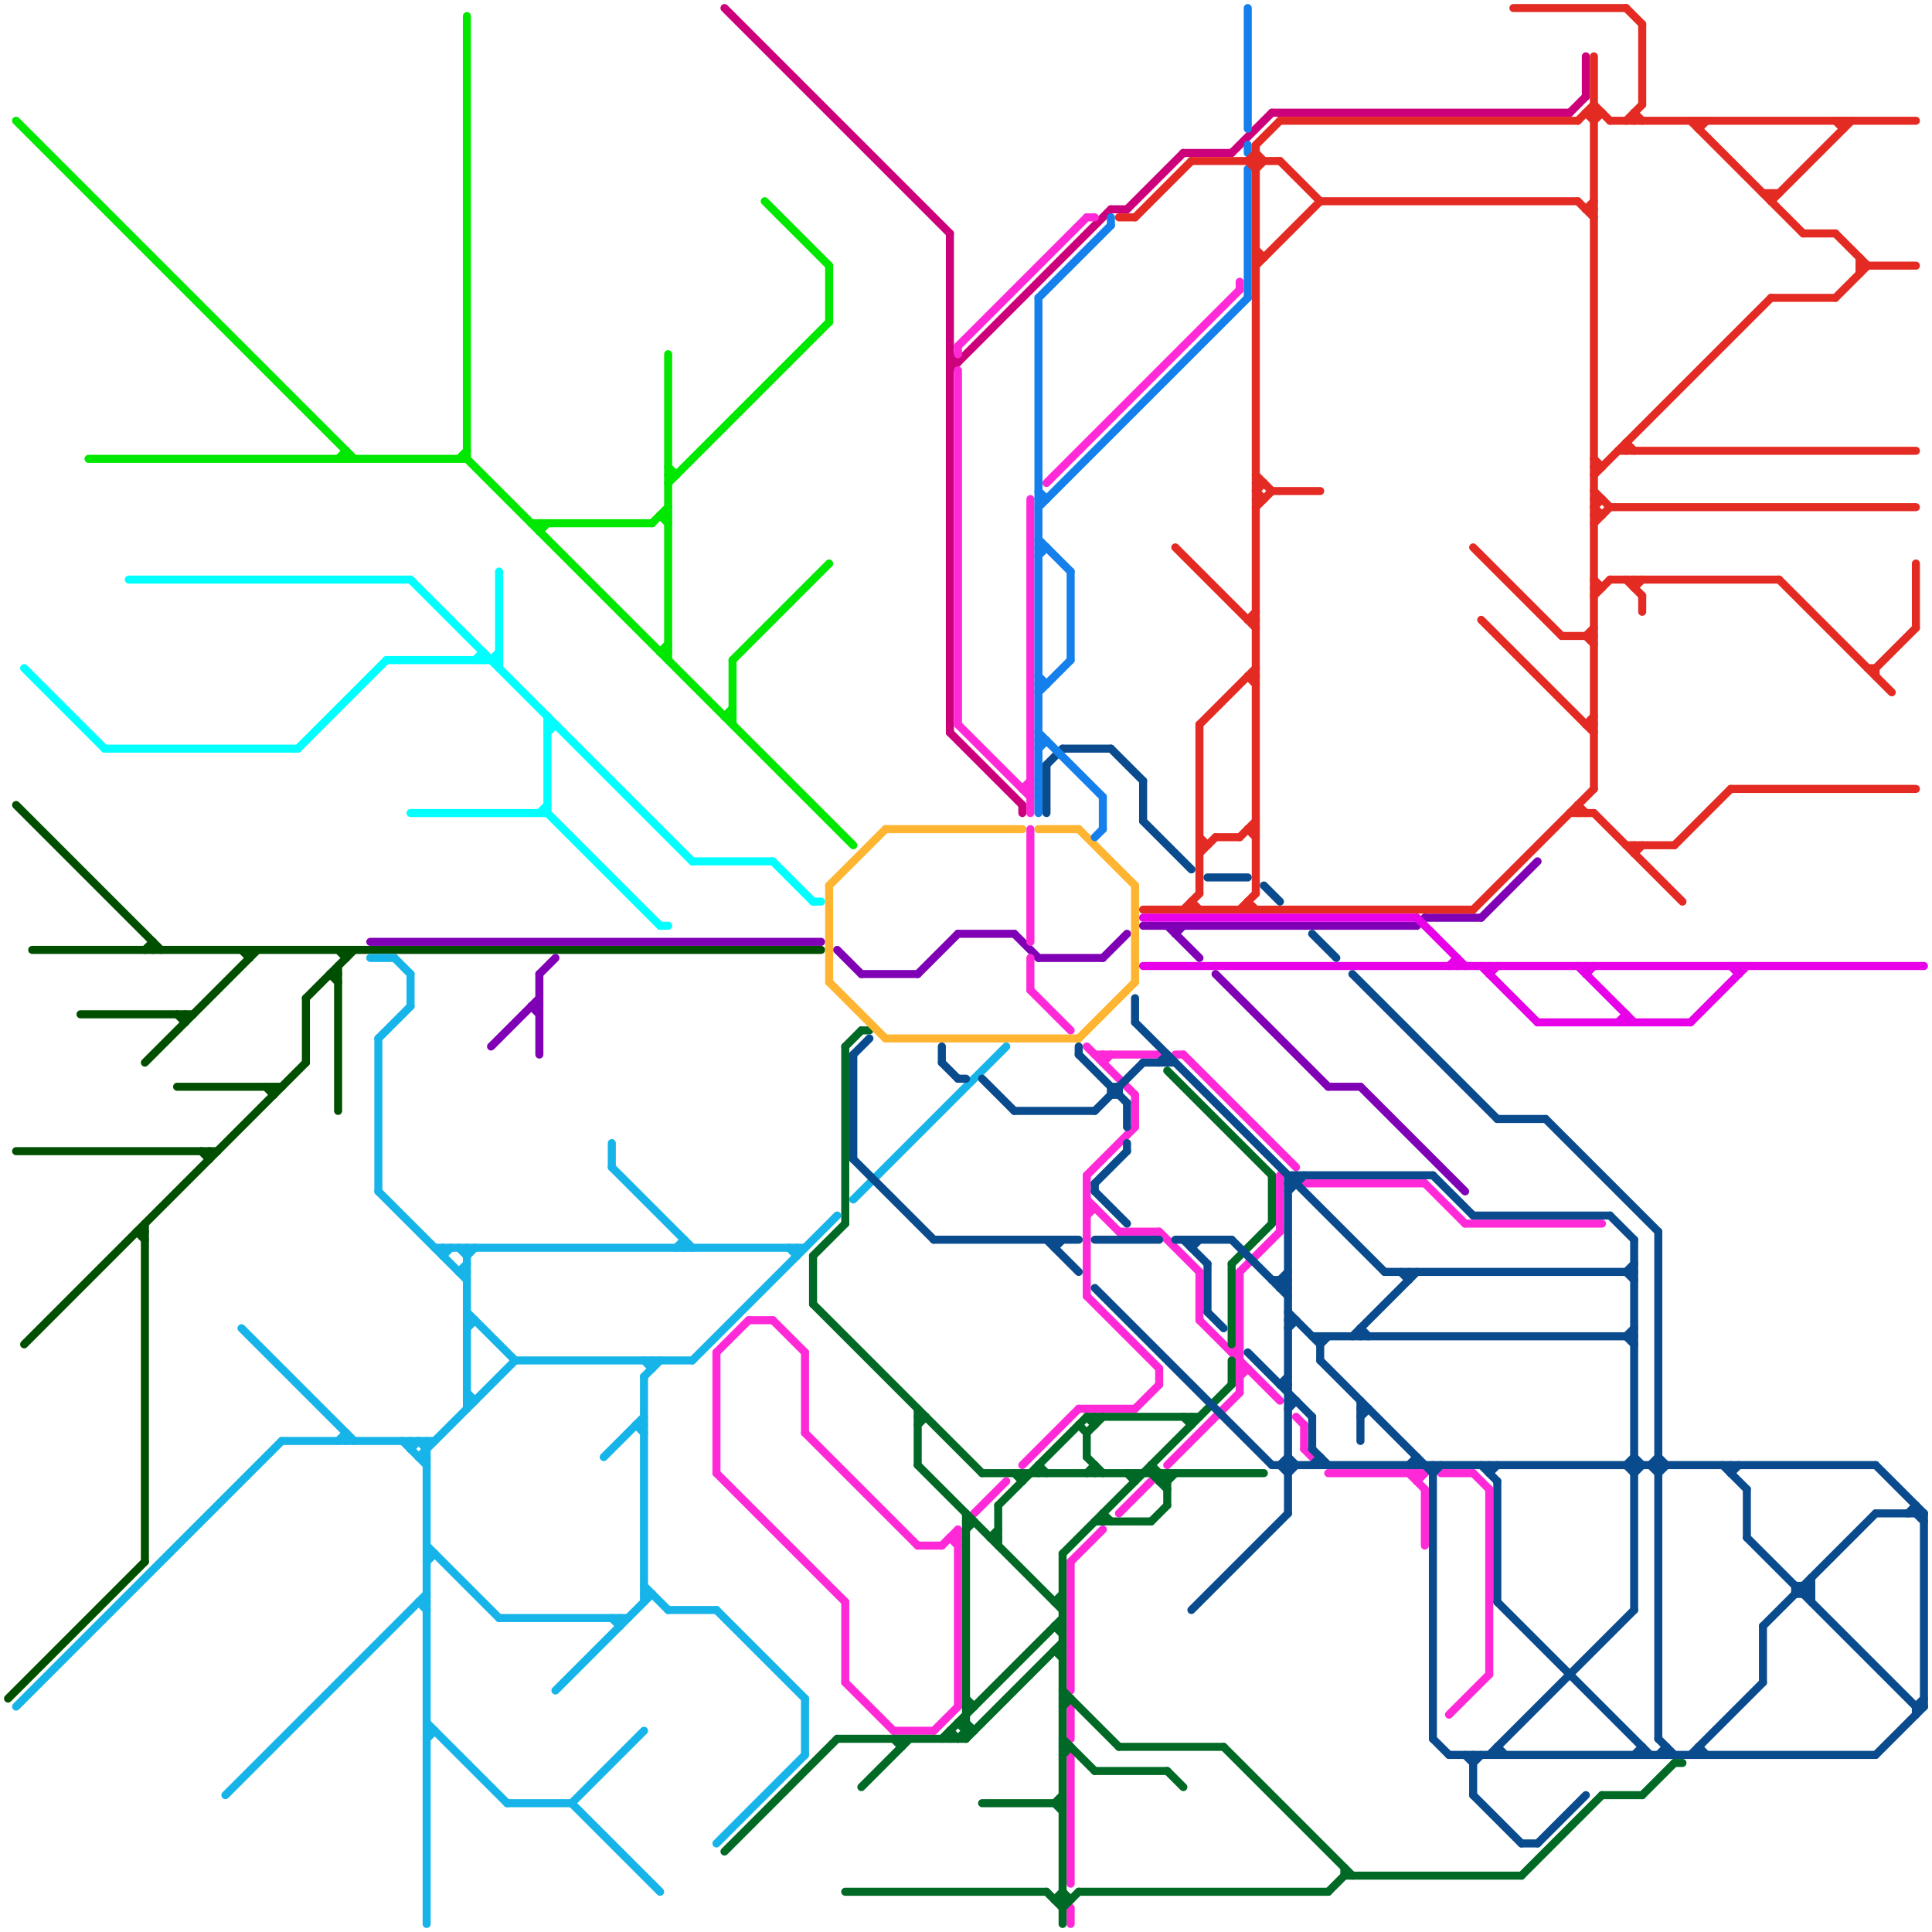 
<svg version="1.1" xmlns="http://www.w3.org/2000/svg" viewBox="0 0 240 240">
<style>line { stroke-width: 1; fill: none; stroke-linecap: round; stroke-linejoin: round; } .c0 { stroke: #004f00 } .c1 { stroke: #16b4e8 } .c2 { stroke: #00e800 } .c3 { stroke: #00ffff } .c4 { stroke: #cc007a } .c5 { stroke: #7f00b5 } .c6 { stroke: #ff29d8 } .c7 { stroke: #006925 } .c8 { stroke: #ffb531 } .c9 { stroke: #094b8d } .c10 { stroke: #1580eb } .c11 { stroke: #e42b23 } .c12 { stroke: #e800e8 }</style><line class="c0" x1="18" y1="132" x2="32" y2="118"/><line class="c0" x1="22" y1="126" x2="23" y2="127"/><line class="c0" x1="43" y1="118" x2="43" y2="119"/><line class="c0" x1="41" y1="121" x2="42" y2="122"/><line class="c0" x1="38" y1="124" x2="38" y2="132"/><line class="c0" x1="42" y1="120" x2="42" y2="138"/><line class="c0" x1="30" y1="118" x2="31" y2="119"/><line class="c0" x1="2" y1="100" x2="20" y2="118"/><line class="c0" x1="22" y1="135" x2="35" y2="135"/><line class="c0" x1="18" y1="118" x2="19" y2="117"/><line class="c0" x1="17" y1="153" x2="18" y2="153"/><line class="c0" x1="34" y1="135" x2="34" y2="136"/><line class="c0" x1="26" y1="143" x2="26" y2="144"/><line class="c0" x1="41" y1="121" x2="42" y2="121"/><line class="c0" x1="31" y1="118" x2="31" y2="119"/><line class="c0" x1="33" y1="135" x2="34" y2="136"/><line class="c0" x1="3" y1="167" x2="38" y2="132"/><line class="c0" x1="42" y1="118" x2="43" y2="119"/><line class="c0" x1="2" y1="143" x2="27" y2="143"/><line class="c0" x1="18" y1="152" x2="18" y2="194"/><line class="c0" x1="19" y1="117" x2="19" y2="118"/><line class="c0" x1="1" y1="211" x2="18" y2="194"/><line class="c0" x1="23" y1="126" x2="23" y2="127"/><line class="c0" x1="10" y1="126" x2="24" y2="126"/><line class="c0" x1="17" y1="153" x2="18" y2="154"/><line class="c0" x1="25" y1="143" x2="26" y2="144"/><line class="c0" x1="38" y1="124" x2="44" y2="118"/><line class="c0" x1="4" y1="118" x2="102" y2="118"/><line class="c1" x1="81" y1="169" x2="81" y2="170"/><line class="c1" x1="76" y1="145" x2="86" y2="155"/><line class="c1" x1="52" y1="181" x2="53" y2="181"/><line class="c1" x1="51" y1="121" x2="51" y2="125"/><line class="c1" x1="80" y1="171" x2="80" y2="199"/><line class="c1" x1="79" y1="177" x2="80" y2="178"/><line class="c1" x1="80" y1="197" x2="83" y2="200"/><line class="c1" x1="43" y1="178" x2="43" y2="179"/><line class="c1" x1="52" y1="181" x2="64" y2="169"/><line class="c1" x1="2" y1="212" x2="35" y2="179"/><line class="c1" x1="55" y1="155" x2="55" y2="156"/><line class="c1" x1="52" y1="199" x2="53" y2="200"/><line class="c1" x1="53" y1="216" x2="54" y2="215"/><line class="c1" x1="57" y1="155" x2="58" y2="156"/><line class="c1" x1="35" y1="179" x2="54" y2="179"/><line class="c1" x1="64" y1="169" x2="86" y2="169"/><line class="c1" x1="53" y1="193" x2="54" y2="193"/><line class="c1" x1="86" y1="169" x2="104" y2="151"/><line class="c1" x1="46" y1="119" x2="49" y2="119"/><line class="c1" x1="55" y1="156" x2="56" y2="155"/><line class="c1" x1="47" y1="148" x2="58" y2="159"/><line class="c1" x1="53" y1="214" x2="63" y2="224"/><line class="c1" x1="76" y1="201" x2="77" y2="202"/><line class="c1" x1="71" y1="224" x2="82" y2="235"/><line class="c1" x1="52" y1="179" x2="53" y2="180"/><line class="c1" x1="80" y1="169" x2="81" y2="170"/><line class="c1" x1="76" y1="142" x2="76" y2="145"/><line class="c1" x1="83" y1="200" x2="89" y2="200"/><line class="c1" x1="42" y1="179" x2="43" y2="178"/><line class="c1" x1="79" y1="177" x2="80" y2="177"/><line class="c1" x1="58" y1="174" x2="59" y2="174"/><line class="c1" x1="58" y1="163" x2="64" y2="169"/><line class="c1" x1="53" y1="194" x2="54" y2="193"/><line class="c1" x1="53" y1="215" x2="54" y2="215"/><line class="c1" x1="80" y1="171" x2="82" y2="169"/><line class="c1" x1="47" y1="129" x2="51" y2="125"/><line class="c1" x1="57" y1="158" x2="58" y2="158"/><line class="c1" x1="99" y1="155" x2="99" y2="156"/><line class="c1" x1="51" y1="179" x2="51" y2="180"/><line class="c1" x1="28" y1="223" x2="53" y2="198"/><line class="c1" x1="52" y1="199" x2="53" y2="199"/><line class="c1" x1="69" y1="210" x2="81" y2="198"/><line class="c1" x1="100" y1="211" x2="100" y2="218"/><line class="c1" x1="75" y1="181" x2="80" y2="176"/><line class="c1" x1="58" y1="156" x2="59" y2="155"/><line class="c1" x1="77" y1="201" x2="77" y2="202"/><line class="c1" x1="89" y1="200" x2="100" y2="211"/><line class="c1" x1="63" y1="224" x2="71" y2="224"/><line class="c1" x1="49" y1="119" x2="51" y2="121"/><line class="c1" x1="30" y1="165" x2="44" y2="179"/><line class="c1" x1="80" y1="198" x2="81" y2="198"/><line class="c1" x1="50" y1="179" x2="53" y2="182"/><line class="c1" x1="71" y1="224" x2="80" y2="215"/><line class="c1" x1="84" y1="155" x2="85" y2="154"/><line class="c1" x1="85" y1="154" x2="85" y2="155"/><line class="c1" x1="58" y1="165" x2="59" y2="164"/><line class="c1" x1="47" y1="129" x2="47" y2="148"/><line class="c1" x1="98" y1="155" x2="99" y2="156"/><line class="c1" x1="57" y1="158" x2="58" y2="157"/><line class="c1" x1="54" y1="155" x2="100" y2="155"/><line class="c1" x1="53" y1="179" x2="53" y2="239"/><line class="c1" x1="106" y1="149" x2="125" y2="130"/><line class="c1" x1="58" y1="155" x2="58" y2="175"/><line class="c1" x1="58" y1="173" x2="59" y2="174"/><line class="c1" x1="58" y1="164" x2="59" y2="164"/><line class="c1" x1="51" y1="180" x2="52" y2="179"/><line class="c1" x1="53" y1="192" x2="62" y2="201"/><line class="c1" x1="89" y1="229" x2="100" y2="218"/><line class="c1" x1="62" y1="201" x2="78" y2="201"/><line class="c2" x1="42" y1="57" x2="43" y2="56"/><line class="c2" x1="66" y1="65" x2="81" y2="65"/><line class="c2" x1="91" y1="82" x2="91" y2="90"/><line class="c2" x1="91" y1="82" x2="103" y2="70"/><line class="c2" x1="43" y1="56" x2="43" y2="57"/><line class="c2" x1="67" y1="66" x2="68" y2="65"/><line class="c2" x1="90" y1="89" x2="91" y2="89"/><line class="c2" x1="82" y1="81" x2="83" y2="80"/><line class="c2" x1="2" y1="15" x2="44" y2="57"/><line class="c2" x1="83" y1="58" x2="84" y2="59"/><line class="c2" x1="83" y1="44" x2="83" y2="82"/><line class="c2" x1="58" y1="57" x2="106" y2="105"/><line class="c2" x1="58" y1="2" x2="58" y2="57"/><line class="c2" x1="90" y1="89" x2="91" y2="88"/><line class="c2" x1="82" y1="64" x2="83" y2="65"/><line class="c2" x1="81" y1="65" x2="83" y2="63"/><line class="c2" x1="11" y1="57" x2="58" y2="57"/><line class="c2" x1="103" y1="33" x2="103" y2="40"/><line class="c2" x1="82" y1="64" x2="83" y2="64"/><line class="c2" x1="67" y1="65" x2="67" y2="66"/><line class="c2" x1="83" y1="59" x2="84" y2="59"/><line class="c2" x1="83" y1="60" x2="103" y2="40"/><line class="c2" x1="95" y1="25" x2="103" y2="33"/><line class="c2" x1="82" y1="81" x2="83" y2="81"/><line class="c2" x1="57" y1="57" x2="58" y2="56"/><line class="c3" x1="51" y1="72" x2="86" y2="107"/><line class="c3" x1="60" y1="81" x2="60" y2="82"/><line class="c3" x1="67" y1="101" x2="68" y2="100"/><line class="c3" x1="82" y1="115" x2="83" y2="115"/><line class="c3" x1="68" y1="89" x2="68" y2="101"/><line class="c3" x1="68" y1="101" x2="82" y2="115"/><line class="c3" x1="101" y1="112" x2="102" y2="112"/><line class="c3" x1="68" y1="91" x2="69" y2="90"/><line class="c3" x1="68" y1="90" x2="69" y2="90"/><line class="c3" x1="96" y1="107" x2="101" y2="112"/><line class="c3" x1="62" y1="71" x2="62" y2="83"/><line class="c3" x1="13" y1="93" x2="37" y2="93"/><line class="c3" x1="59" y1="82" x2="60" y2="81"/><line class="c3" x1="48" y1="82" x2="62" y2="82"/><line class="c3" x1="16" y1="72" x2="51" y2="72"/><line class="c3" x1="3" y1="83" x2="13" y2="93"/><line class="c3" x1="61" y1="82" x2="62" y2="81"/><line class="c3" x1="37" y1="93" x2="48" y2="82"/><line class="c3" x1="51" y1="101" x2="68" y2="101"/><line class="c3" x1="86" y1="107" x2="96" y2="107"/><line class="c4" x1="90" y1="1" x2="118" y2="29"/><line class="c4" x1="118" y1="44" x2="119" y2="45"/><line class="c4" x1="118" y1="45" x2="119" y2="45"/><line class="c4" x1="158" y1="14" x2="195" y2="14"/><line class="c4" x1="153" y1="19" x2="158" y2="14"/><line class="c4" x1="140" y1="26" x2="147" y2="19"/><line class="c4" x1="195" y1="14" x2="197" y2="12"/><line class="c4" x1="127" y1="100" x2="127" y2="101"/><line class="c4" x1="197" y1="7" x2="197" y2="12"/><line class="c4" x1="118" y1="91" x2="127" y2="100"/><line class="c4" x1="118" y1="46" x2="138" y2="26"/><line class="c4" x1="147" y1="19" x2="153" y2="19"/><line class="c4" x1="138" y1="26" x2="140" y2="26"/><line class="c4" x1="118" y1="29" x2="118" y2="91"/><line class="c5" x1="151" y1="121" x2="165" y2="135"/><line class="c5" x1="146" y1="116" x2="147" y2="115"/><line class="c5" x1="61" y1="130" x2="67" y2="124"/><line class="c5" x1="119" y1="116" x2="126" y2="116"/><line class="c5" x1="177" y1="114" x2="184" y2="114"/><line class="c5" x1="145" y1="115" x2="149" y2="119"/><line class="c5" x1="165" y1="135" x2="169" y2="135"/><line class="c5" x1="176" y1="115" x2="177" y2="114"/><line class="c5" x1="104" y1="118" x2="107" y2="121"/><line class="c5" x1="142" y1="115" x2="176" y2="115"/><line class="c5" x1="114" y1="121" x2="119" y2="116"/><line class="c5" x1="146" y1="115" x2="146" y2="116"/><line class="c5" x1="66" y1="125" x2="67" y2="126"/><line class="c5" x1="46" y1="117" x2="102" y2="117"/><line class="c5" x1="126" y1="116" x2="129" y2="119"/><line class="c5" x1="184" y1="114" x2="191" y2="107"/><line class="c5" x1="107" y1="121" x2="114" y2="121"/><line class="c5" x1="169" y1="135" x2="182" y2="148"/><line class="c5" x1="67" y1="121" x2="67" y2="131"/><line class="c5" x1="129" y1="119" x2="137" y2="119"/><line class="c5" x1="137" y1="119" x2="140" y2="116"/><line class="c5" x1="66" y1="125" x2="67" y2="125"/><line class="c5" x1="67" y1="121" x2="69" y2="119"/><line class="c6" x1="161" y1="176" x2="162" y2="177"/><line class="c6" x1="153" y1="168" x2="154" y2="167"/><line class="c6" x1="130" y1="60" x2="154" y2="36"/><line class="c6" x1="135" y1="161" x2="144" y2="170"/><line class="c6" x1="139" y1="153" x2="144" y2="153"/><line class="c6" x1="119" y1="90" x2="128" y2="99"/><line class="c6" x1="100" y1="178" x2="114" y2="192"/><line class="c6" x1="149" y1="164" x2="159" y2="174"/><line class="c6" x1="154" y1="170" x2="155" y2="170"/><line class="c6" x1="154" y1="35" x2="154" y2="36"/><line class="c6" x1="141" y1="136" x2="141" y2="140"/><line class="c6" x1="176" y1="183" x2="176" y2="184"/><line class="c6" x1="145" y1="182" x2="154" y2="173"/><line class="c6" x1="182" y1="152" x2="199" y2="152"/><line class="c6" x1="117" y1="192" x2="119" y2="190"/><line class="c6" x1="133" y1="194" x2="137" y2="190"/><line class="c6" x1="128" y1="103" x2="128" y2="117"/><line class="c6" x1="128" y1="62" x2="128" y2="101"/><line class="c6" x1="185" y1="185" x2="185" y2="208"/><line class="c6" x1="111" y1="215" x2="116" y2="215"/><line class="c6" x1="133" y1="237" x2="133" y2="239"/><line class="c6" x1="154" y1="158" x2="159" y2="153"/><line class="c6" x1="177" y1="185" x2="177" y2="192"/><line class="c6" x1="176" y1="184" x2="177" y2="183"/><line class="c6" x1="89" y1="183" x2="105" y2="199"/><line class="c6" x1="119" y1="43" x2="135" y2="27"/><line class="c6" x1="121" y1="188" x2="125" y2="184"/><line class="c6" x1="162" y1="180" x2="163" y2="181"/><line class="c6" x1="162" y1="177" x2="162" y2="180"/><line class="c6" x1="135" y1="151" x2="136" y2="150"/><line class="c6" x1="116" y1="215" x2="119" y2="212"/><line class="c6" x1="128" y1="123" x2="133" y2="128"/><line class="c6" x1="141" y1="175" x2="144" y2="172"/><line class="c6" x1="149" y1="158" x2="149" y2="164"/><line class="c6" x1="177" y1="147" x2="182" y2="152"/><line class="c6" x1="114" y1="192" x2="117" y2="192"/><line class="c6" x1="144" y1="153" x2="149" y2="158"/><line class="c6" x1="118" y1="191" x2="119" y2="192"/><line class="c6" x1="127" y1="98" x2="128" y2="97"/><line class="c6" x1="135" y1="146" x2="141" y2="140"/><line class="c6" x1="128" y1="119" x2="128" y2="123"/><line class="c6" x1="119" y1="43" x2="119" y2="44"/><line class="c6" x1="146" y1="131" x2="147" y2="131"/><line class="c6" x1="162" y1="147" x2="177" y2="147"/><line class="c6" x1="175" y1="183" x2="177" y2="185"/><line class="c6" x1="100" y1="168" x2="100" y2="178"/><line class="c6" x1="147" y1="131" x2="161" y2="145"/><line class="c6" x1="135" y1="130" x2="141" y2="136"/><line class="c6" x1="89" y1="168" x2="89" y2="183"/><line class="c6" x1="165" y1="183" x2="177" y2="183"/><line class="c6" x1="154" y1="158" x2="154" y2="173"/><line class="c6" x1="105" y1="199" x2="105" y2="209"/><line class="c6" x1="137" y1="132" x2="138" y2="131"/><line class="c6" x1="153" y1="168" x2="154" y2="168"/><line class="c6" x1="135" y1="146" x2="135" y2="161"/><line class="c6" x1="134" y1="175" x2="141" y2="175"/><line class="c6" x1="119" y1="46" x2="119" y2="90"/><line class="c6" x1="89" y1="168" x2="93" y2="164"/><line class="c6" x1="179" y1="183" x2="183" y2="183"/><line class="c6" x1="119" y1="190" x2="119" y2="212"/><line class="c6" x1="144" y1="170" x2="144" y2="172"/><line class="c6" x1="137" y1="131" x2="137" y2="132"/><line class="c6" x1="159" y1="146" x2="159" y2="153"/><line class="c6" x1="118" y1="191" x2="119" y2="191"/><line class="c6" x1="133" y1="194" x2="133" y2="210"/><line class="c6" x1="93" y1="164" x2="96" y2="164"/><line class="c6" x1="96" y1="164" x2="100" y2="168"/><line class="c6" x1="154" y1="171" x2="155" y2="170"/><line class="c6" x1="127" y1="98" x2="128" y2="98"/><line class="c6" x1="136" y1="131" x2="144" y2="131"/><line class="c6" x1="183" y1="183" x2="185" y2="185"/><line class="c6" x1="133" y1="218" x2="133" y2="234"/><line class="c6" x1="127" y1="182" x2="134" y2="175"/><line class="c6" x1="135" y1="27" x2="136" y2="27"/><line class="c6" x1="135" y1="150" x2="136" y2="150"/><line class="c6" x1="105" y1="209" x2="111" y2="215"/><line class="c6" x1="180" y1="213" x2="185" y2="208"/><line class="c6" x1="133" y1="212" x2="133" y2="216"/><line class="c6" x1="139" y1="188" x2="143" y2="184"/><line class="c6" x1="135" y1="149" x2="139" y2="153"/><line class="c7" x1="122" y1="183" x2="157" y2="183"/><line class="c7" x1="134" y1="235" x2="165" y2="235"/><line class="c7" x1="126" y1="183" x2="127" y2="184"/><line class="c7" x1="132" y1="235" x2="133" y2="236"/><line class="c7" x1="90" y1="230" x2="104" y2="216"/><line class="c7" x1="165" y1="235" x2="167" y2="233"/><line class="c7" x1="129" y1="182" x2="129" y2="183"/><line class="c7" x1="135" y1="183" x2="136" y2="182"/><line class="c7" x1="120" y1="212" x2="121" y2="212"/><line class="c7" x1="143" y1="183" x2="145" y2="185"/><line class="c7" x1="131" y1="202" x2="132" y2="202"/><line class="c7" x1="107" y1="128" x2="108" y2="128"/><line class="c7" x1="131" y1="224" x2="132" y2="223"/><line class="c7" x1="117" y1="216" x2="132" y2="201"/><line class="c7" x1="130" y1="235" x2="132" y2="237"/><line class="c7" x1="135" y1="181" x2="137" y2="183"/><line class="c7" x1="131" y1="236" x2="133" y2="236"/><line class="c7" x1="153" y1="157" x2="153" y2="167"/><line class="c7" x1="131" y1="224" x2="132" y2="225"/><line class="c7" x1="124" y1="187" x2="135" y2="176"/><line class="c7" x1="119" y1="216" x2="120" y2="215"/><line class="c7" x1="189" y1="233" x2="199" y2="223"/><line class="c7" x1="145" y1="220" x2="147" y2="222"/><line class="c7" x1="122" y1="224" x2="132" y2="224"/><line class="c7" x1="120" y1="215" x2="121" y2="215"/><line class="c7" x1="199" y1="223" x2="204" y2="223"/><line class="c7" x1="143" y1="182" x2="143" y2="183"/><line class="c7" x1="119" y1="214" x2="120" y2="214"/><line class="c7" x1="131" y1="205" x2="132" y2="205"/><line class="c7" x1="153" y1="169" x2="153" y2="172"/><line class="c7" x1="144" y1="184" x2="145" y2="184"/><line class="c7" x1="112" y1="216" x2="112" y2="217"/><line class="c7" x1="120" y1="188" x2="120" y2="216"/><line class="c7" x1="120" y1="211" x2="121" y2="212"/><line class="c7" x1="141" y1="183" x2="141" y2="184"/><line class="c7" x1="123" y1="191" x2="124" y2="191"/><line class="c7" x1="101" y1="156" x2="101" y2="162"/><line class="c7" x1="120" y1="216" x2="132" y2="204"/><line class="c7" x1="148" y1="176" x2="148" y2="177"/><line class="c7" x1="137" y1="188" x2="138" y2="189"/><line class="c7" x1="153" y1="157" x2="158" y2="152"/><line class="c7" x1="120" y1="190" x2="121" y2="189"/><line class="c7" x1="118" y1="215" x2="118" y2="216"/><line class="c7" x1="167" y1="232" x2="167" y2="233"/><line class="c7" x1="158" y1="146" x2="158" y2="152"/><line class="c7" x1="105" y1="235" x2="130" y2="235"/><line class="c7" x1="127" y1="183" x2="127" y2="184"/><line class="c7" x1="132" y1="217" x2="133" y2="217"/><line class="c7" x1="132" y1="211" x2="133" y2="211"/><line class="c7" x1="132" y1="237" x2="134" y2="235"/><line class="c7" x1="131" y1="236" x2="132" y2="235"/><line class="c7" x1="147" y1="176" x2="148" y2="177"/><line class="c7" x1="143" y1="182" x2="145" y2="184"/><line class="c7" x1="114" y1="175" x2="114" y2="182"/><line class="c7" x1="129" y1="182" x2="130" y2="183"/><line class="c7" x1="101" y1="156" x2="105" y2="152"/><line class="c7" x1="135" y1="176" x2="149" y2="176"/><line class="c7" x1="131" y1="199" x2="132" y2="198"/><line class="c7" x1="145" y1="133" x2="158" y2="146"/><line class="c7" x1="144" y1="183" x2="144" y2="184"/><line class="c7" x1="118" y1="215" x2="119" y2="216"/><line class="c7" x1="134" y1="177" x2="135" y2="178"/><line class="c7" x1="136" y1="220" x2="145" y2="220"/><line class="c7" x1="104" y1="216" x2="120" y2="216"/><line class="c7" x1="132" y1="218" x2="133" y2="217"/><line class="c7" x1="120" y1="189" x2="121" y2="189"/><line class="c7" x1="114" y1="176" x2="115" y2="176"/><line class="c7" x1="144" y1="184" x2="145" y2="183"/><line class="c7" x1="136" y1="182" x2="136" y2="183"/><line class="c7" x1="105" y1="130" x2="107" y2="128"/><line class="c7" x1="135" y1="176" x2="136" y2="177"/><line class="c7" x1="132" y1="193" x2="132" y2="239"/><line class="c7" x1="167" y1="233" x2="189" y2="233"/><line class="c7" x1="119" y1="214" x2="120" y2="215"/><line class="c7" x1="101" y1="162" x2="122" y2="183"/><line class="c7" x1="137" y1="188" x2="137" y2="189"/><line class="c7" x1="120" y1="214" x2="121" y2="215"/><line class="c7" x1="132" y1="193" x2="153" y2="172"/><line class="c7" x1="131" y1="202" x2="132" y2="203"/><line class="c7" x1="111" y1="216" x2="112" y2="217"/><line class="c7" x1="135" y1="178" x2="137" y2="176"/><line class="c7" x1="132" y1="212" x2="133" y2="211"/><line class="c7" x1="107" y1="222" x2="113" y2="216"/><line class="c7" x1="145" y1="183" x2="145" y2="187"/><line class="c7" x1="132" y1="210" x2="139" y2="217"/><line class="c7" x1="208" y1="219" x2="209" y2="219"/><line class="c7" x1="114" y1="182" x2="132" y2="200"/><line class="c7" x1="132" y1="216" x2="136" y2="220"/><line class="c7" x1="152" y1="217" x2="168" y2="233"/><line class="c7" x1="124" y1="187" x2="124" y2="192"/><line class="c7" x1="135" y1="178" x2="135" y2="181"/><line class="c7" x1="139" y1="217" x2="152" y2="217"/><line class="c7" x1="114" y1="177" x2="115" y2="176"/><line class="c7" x1="204" y1="223" x2="208" y2="219"/><line class="c7" x1="105" y1="130" x2="105" y2="152"/><line class="c7" x1="131" y1="199" x2="132" y2="199"/><line class="c7" x1="123" y1="191" x2="124" y2="190"/><line class="c7" x1="140" y1="183" x2="141" y2="184"/><line class="c7" x1="136" y1="176" x2="136" y2="177"/><line class="c7" x1="131" y1="205" x2="132" y2="206"/><line class="c7" x1="143" y1="189" x2="145" y2="187"/><line class="c7" x1="136" y1="189" x2="143" y2="189"/><line class="c7" x1="145" y1="184" x2="146" y2="183"/><line class="c8" x1="129" y1="103" x2="134" y2="103"/><line class="c8" x1="103" y1="110" x2="103" y2="122"/><line class="c8" x1="110" y1="103" x2="127" y2="103"/><line class="c8" x1="110" y1="129" x2="134" y2="129"/><line class="c8" x1="134" y1="129" x2="141" y2="122"/><line class="c8" x1="103" y1="122" x2="110" y2="129"/><line class="c8" x1="141" y1="110" x2="141" y2="122"/><line class="c8" x1="103" y1="110" x2="110" y2="103"/><line class="c8" x1="134" y1="103" x2="141" y2="110"/><line class="c9" x1="202" y1="158" x2="203" y2="157"/><line class="c9" x1="138" y1="135" x2="138" y2="136"/><line class="c9" x1="138" y1="135" x2="139" y2="135"/><line class="c9" x1="117" y1="132" x2="119" y2="134"/><line class="c9" x1="186" y1="139" x2="192" y2="139"/><line class="c9" x1="159" y1="182" x2="160" y2="183"/><line class="c9" x1="163" y1="180" x2="165" y2="182"/><line class="c9" x1="182" y1="218" x2="183" y2="219"/><line class="c9" x1="202" y1="182" x2="203" y2="183"/><line class="c9" x1="142" y1="132" x2="146" y2="132"/><line class="c9" x1="206" y1="216" x2="208" y2="218"/><line class="c9" x1="131" y1="154" x2="131" y2="155"/><line class="c9" x1="203" y1="154" x2="203" y2="200"/><line class="c9" x1="211" y1="217" x2="212" y2="218"/><line class="c9" x1="138" y1="136" x2="139" y2="136"/><line class="c9" x1="168" y1="121" x2="186" y2="139"/><line class="c9" x1="203" y1="218" x2="204" y2="217"/><line class="c9" x1="202" y1="166" x2="203" y2="167"/><line class="c9" x1="202" y1="158" x2="203" y2="159"/><line class="c9" x1="145" y1="131" x2="145" y2="132"/><line class="c9" x1="224" y1="197" x2="225" y2="198"/><line class="c9" x1="204" y1="217" x2="204" y2="218"/><line class="c9" x1="223" y1="197" x2="223" y2="198"/><line class="c9" x1="183" y1="218" x2="183" y2="223"/><line class="c9" x1="239" y1="188" x2="239" y2="212"/><line class="c9" x1="163" y1="182" x2="164" y2="181"/><line class="c9" x1="160" y1="181" x2="161" y2="182"/><line class="c9" x1="160" y1="147" x2="161" y2="147"/><line class="c9" x1="140" y1="142" x2="140" y2="143"/><line class="c9" x1="153" y1="154" x2="160" y2="161"/><line class="c9" x1="185" y1="183" x2="186" y2="182"/><line class="c9" x1="119" y1="134" x2="120" y2="134"/><line class="c9" x1="106" y1="131" x2="108" y2="129"/><line class="c9" x1="233" y1="188" x2="239" y2="188"/><line class="c9" x1="238" y1="188" x2="239" y2="189"/><line class="c9" x1="169" y1="175" x2="170" y2="175"/><line class="c9" x1="207" y1="217" x2="207" y2="218"/><line class="c9" x1="134" y1="131" x2="140" y2="137"/><line class="c9" x1="172" y1="158" x2="203" y2="158"/><line class="c9" x1="136" y1="148" x2="140" y2="152"/><line class="c9" x1="163" y1="166" x2="203" y2="166"/><line class="c9" x1="160" y1="164" x2="161" y2="164"/><line class="c9" x1="217" y1="191" x2="238" y2="212"/><line class="c9" x1="141" y1="124" x2="141" y2="127"/><line class="c9" x1="159" y1="160" x2="160" y2="159"/><line class="c9" x1="238" y1="212" x2="239" y2="212"/><line class="c9" x1="169" y1="176" x2="170" y2="175"/><line class="c9" x1="164" y1="181" x2="164" y2="182"/><line class="c9" x1="159" y1="172" x2="160" y2="171"/><line class="c9" x1="144" y1="132" x2="145" y2="131"/><line class="c9" x1="219" y1="202" x2="233" y2="188"/><line class="c9" x1="215" y1="182" x2="215" y2="183"/><line class="c9" x1="233" y1="182" x2="239" y2="188"/><line class="c9" x1="238" y1="212" x2="238" y2="213"/><line class="c9" x1="136" y1="160" x2="158" y2="182"/><line class="c9" x1="163" y1="176" x2="163" y2="180"/><line class="c9" x1="205" y1="182" x2="206" y2="181"/><line class="c9" x1="163" y1="116" x2="166" y2="119"/><line class="c9" x1="140" y1="137" x2="140" y2="140"/><line class="c9" x1="175" y1="182" x2="176" y2="181"/><line class="c9" x1="180" y1="218" x2="233" y2="218"/><line class="c9" x1="223" y1="198" x2="225" y2="198"/><line class="c9" x1="116" y1="154" x2="134" y2="154"/><line class="c9" x1="185" y1="182" x2="185" y2="183"/><line class="c9" x1="178" y1="146" x2="183" y2="151"/><line class="c9" x1="186" y1="199" x2="205" y2="218"/><line class="c9" x1="200" y1="151" x2="203" y2="154"/><line class="c9" x1="130" y1="154" x2="134" y2="158"/><line class="c9" x1="205" y1="182" x2="206" y2="183"/><line class="c9" x1="206" y1="153" x2="206" y2="216"/><line class="c9" x1="159" y1="159" x2="160" y2="158"/><line class="c9" x1="238" y1="187" x2="238" y2="188"/><line class="c9" x1="191" y1="229" x2="197" y2="223"/><line class="c9" x1="160" y1="163" x2="164" y2="167"/><line class="c9" x1="160" y1="175" x2="161" y2="174"/><line class="c9" x1="206" y1="181" x2="207" y2="182"/><line class="c9" x1="160" y1="146" x2="178" y2="146"/><line class="c9" x1="217" y1="185" x2="217" y2="191"/><line class="c9" x1="159" y1="159" x2="160" y2="160"/><line class="c9" x1="160" y1="147" x2="161" y2="146"/><line class="c9" x1="224" y1="197" x2="224" y2="198"/><line class="c9" x1="189" y1="229" x2="191" y2="229"/><line class="c9" x1="169" y1="165" x2="170" y2="166"/><line class="c9" x1="160" y1="146" x2="160" y2="188"/><line class="c9" x1="141" y1="127" x2="172" y2="158"/><line class="c9" x1="160" y1="165" x2="161" y2="164"/><line class="c9" x1="158" y1="159" x2="160" y2="159"/><line class="c9" x1="130" y1="95" x2="132" y2="93"/><line class="c9" x1="184" y1="182" x2="186" y2="184"/><line class="c9" x1="131" y1="155" x2="132" y2="154"/><line class="c9" x1="150" y1="157" x2="150" y2="163"/><line class="c9" x1="142" y1="97" x2="142" y2="102"/><line class="c9" x1="237" y1="188" x2="238" y2="187"/><line class="c9" x1="203" y1="183" x2="204" y2="182"/><line class="c9" x1="186" y1="217" x2="186" y2="218"/><line class="c9" x1="233" y1="218" x2="239" y2="212"/><line class="c9" x1="148" y1="155" x2="149" y2="154"/><line class="c9" x1="178" y1="183" x2="179" y2="182"/><line class="c9" x1="224" y1="198" x2="225" y2="197"/><line class="c9" x1="176" y1="181" x2="176" y2="182"/><line class="c9" x1="192" y1="139" x2="206" y2="153"/><line class="c9" x1="210" y1="218" x2="219" y2="209"/><line class="c9" x1="186" y1="184" x2="186" y2="199"/><line class="c9" x1="160" y1="148" x2="162" y2="146"/><line class="c9" x1="126" y1="138" x2="136" y2="138"/><line class="c9" x1="142" y1="102" x2="148" y2="108"/><line class="c9" x1="155" y1="168" x2="163" y2="176"/><line class="c9" x1="214" y1="182" x2="217" y2="185"/><line class="c9" x1="146" y1="154" x2="153" y2="154"/><line class="c9" x1="139" y1="135" x2="139" y2="136"/><line class="c9" x1="106" y1="144" x2="116" y2="154"/><line class="c9" x1="203" y1="181" x2="204" y2="182"/><line class="c9" x1="219" y1="202" x2="219" y2="209"/><line class="c9" x1="175" y1="158" x2="175" y2="159"/><line class="c9" x1="159" y1="172" x2="160" y2="172"/><line class="c9" x1="106" y1="131" x2="106" y2="144"/><line class="c9" x1="160" y1="183" x2="161" y2="182"/><line class="c9" x1="148" y1="200" x2="160" y2="188"/><line class="c9" x1="148" y1="154" x2="148" y2="155"/><line class="c9" x1="136" y1="147" x2="140" y2="143"/><line class="c9" x1="215" y1="183" x2="216" y2="182"/><line class="c9" x1="186" y1="217" x2="187" y2="218"/><line class="c9" x1="138" y1="93" x2="142" y2="97"/><line class="c9" x1="136" y1="147" x2="136" y2="148"/><line class="c9" x1="223" y1="197" x2="225" y2="197"/><line class="c9" x1="168" y1="166" x2="176" y2="158"/><line class="c9" x1="132" y1="93" x2="138" y2="93"/><line class="c9" x1="185" y1="218" x2="203" y2="200"/><line class="c9" x1="164" y1="169" x2="178" y2="183"/><line class="c9" x1="150" y1="163" x2="152" y2="165"/><line class="c9" x1="157" y1="110" x2="159" y2="112"/><line class="c9" x1="158" y1="182" x2="233" y2="182"/><line class="c9" x1="130" y1="95" x2="130" y2="101"/><line class="c9" x1="238" y1="212" x2="239" y2="211"/><line class="c9" x1="136" y1="138" x2="142" y2="132"/><line class="c9" x1="159" y1="159" x2="159" y2="160"/><line class="c9" x1="164" y1="166" x2="164" y2="169"/><line class="c9" x1="183" y1="223" x2="189" y2="229"/><line class="c9" x1="206" y1="218" x2="207" y2="217"/><line class="c9" x1="225" y1="196" x2="225" y2="199"/><line class="c9" x1="169" y1="174" x2="169" y2="179"/><line class="c9" x1="183" y1="219" x2="184" y2="218"/><line class="c9" x1="178" y1="216" x2="180" y2="218"/><line class="c9" x1="169" y1="165" x2="169" y2="166"/><line class="c9" x1="164" y1="167" x2="165" y2="166"/><line class="c9" x1="183" y1="151" x2="200" y2="151"/><line class="c9" x1="147" y1="154" x2="150" y2="157"/><line class="c9" x1="150" y1="109" x2="155" y2="109"/><line class="c9" x1="122" y1="134" x2="126" y2="138"/><line class="c9" x1="159" y1="160" x2="160" y2="160"/><line class="c9" x1="178" y1="182" x2="178" y2="216"/><line class="c9" x1="202" y1="182" x2="203" y2="181"/><line class="c9" x1="159" y1="182" x2="160" y2="181"/><line class="c9" x1="174" y1="158" x2="175" y2="159"/><line class="c9" x1="134" y1="130" x2="134" y2="131"/><line class="c9" x1="117" y1="130" x2="117" y2="132"/><line class="c9" x1="211" y1="217" x2="211" y2="218"/><line class="c9" x1="206" y1="183" x2="207" y2="182"/><line class="c9" x1="161" y1="146" x2="161" y2="147"/><line class="c9" x1="160" y1="174" x2="161" y2="174"/><line class="c9" x1="136" y1="154" x2="144" y2="154"/><line class="c9" x1="202" y1="166" x2="203" y2="165"/><line class="c10" x1="129" y1="93" x2="130" y2="92"/><line class="c10" x1="129" y1="84" x2="130" y2="85"/><line class="c10" x1="129" y1="61" x2="130" y2="62"/><line class="c10" x1="155" y1="21" x2="155" y2="37"/><line class="c10" x1="129" y1="62" x2="130" y2="62"/><line class="c10" x1="155" y1="1" x2="155" y2="16"/><line class="c10" x1="129" y1="37" x2="129" y2="101"/><line class="c10" x1="129" y1="86" x2="133" y2="82"/><line class="c10" x1="129" y1="67" x2="133" y2="71"/><line class="c10" x1="136" y1="104" x2="137" y2="103"/><line class="c10" x1="129" y1="91" x2="137" y2="99"/><line class="c10" x1="129" y1="37" x2="138" y2="28"/><line class="c10" x1="129" y1="92" x2="130" y2="92"/><line class="c10" x1="129" y1="63" x2="155" y2="37"/><line class="c10" x1="129" y1="85" x2="130" y2="85"/><line class="c10" x1="137" y1="99" x2="137" y2="103"/><line class="c10" x1="129" y1="69" x2="130" y2="68"/><line class="c10" x1="138" y1="27" x2="138" y2="28"/><line class="c10" x1="155" y1="18" x2="155" y2="19"/><line class="c10" x1="133" y1="71" x2="133" y2="82"/><line class="c10" x1="129" y1="68" x2="130" y2="68"/><line class="c11" x1="224" y1="29" x2="228" y2="29"/><line class="c11" x1="156" y1="32" x2="157" y2="32"/><line class="c11" x1="198" y1="62" x2="199" y2="62"/><line class="c11" x1="211" y1="15" x2="211" y2="16"/><line class="c11" x1="159" y1="20" x2="164" y2="25"/><line class="c11" x1="197" y1="79" x2="198" y2="78"/><line class="c11" x1="155" y1="112" x2="155" y2="113"/><line class="c11" x1="220" y1="25" x2="230" y2="15"/><line class="c11" x1="149" y1="106" x2="151" y2="104"/><line class="c11" x1="228" y1="37" x2="232" y2="33"/><line class="c11" x1="198" y1="61" x2="200" y2="63"/><line class="c11" x1="156" y1="63" x2="158" y2="61"/><line class="c11" x1="200" y1="72" x2="221" y2="72"/><line class="c11" x1="196" y1="15" x2="198" y2="13"/><line class="c11" x1="197" y1="79" x2="198" y2="80"/><line class="c11" x1="183" y1="68" x2="194" y2="79"/><line class="c11" x1="156" y1="18" x2="159" y2="15"/><line class="c11" x1="221" y1="72" x2="235" y2="86"/><line class="c11" x1="156" y1="21" x2="157" y2="20"/><line class="c11" x1="155" y1="77" x2="156" y2="77"/><line class="c11" x1="203" y1="105" x2="203" y2="106"/><line class="c11" x1="149" y1="104" x2="150" y2="105"/><line class="c11" x1="148" y1="20" x2="159" y2="20"/><line class="c11" x1="197" y1="26" x2="198" y2="26"/><line class="c11" x1="183" y1="113" x2="198" y2="98"/><line class="c11" x1="197" y1="90" x2="198" y2="89"/><line class="c11" x1="194" y1="79" x2="198" y2="79"/><line class="c11" x1="184" y1="77" x2="198" y2="91"/><line class="c11" x1="211" y1="16" x2="212" y2="15"/><line class="c11" x1="202" y1="105" x2="208" y2="105"/><line class="c11" x1="231" y1="33" x2="238" y2="33"/><line class="c11" x1="203" y1="14" x2="203" y2="15"/><line class="c11" x1="228" y1="29" x2="232" y2="33"/><line class="c11" x1="198" y1="101" x2="209" y2="112"/><line class="c11" x1="198" y1="13" x2="200" y2="15"/><line class="c11" x1="149" y1="90" x2="156" y2="83"/><line class="c11" x1="156" y1="18" x2="156" y2="111"/><line class="c11" x1="202" y1="55" x2="203" y2="56"/><line class="c11" x1="156" y1="60" x2="157" y2="60"/><line class="c11" x1="141" y1="27" x2="148" y2="20"/><line class="c11" x1="198" y1="74" x2="200" y2="72"/><line class="c11" x1="148" y1="112" x2="149" y2="113"/><line class="c11" x1="204" y1="74" x2="204" y2="76"/><line class="c11" x1="196" y1="100" x2="196" y2="101"/><line class="c11" x1="155" y1="84" x2="156" y2="85"/><line class="c11" x1="156" y1="61" x2="157" y2="60"/><line class="c11" x1="202" y1="1" x2="204" y2="3"/><line class="c11" x1="198" y1="64" x2="199" y2="64"/><line class="c11" x1="154" y1="113" x2="156" y2="111"/><line class="c11" x1="198" y1="15" x2="199" y2="14"/><line class="c11" x1="238" y1="70" x2="238" y2="78"/><line class="c11" x1="147" y1="113" x2="149" y2="111"/><line class="c11" x1="155" y1="77" x2="156" y2="76"/><line class="c11" x1="229" y1="15" x2="229" y2="16"/><line class="c11" x1="156" y1="61" x2="157" y2="62"/><line class="c11" x1="198" y1="57" x2="199" y2="58"/><line class="c11" x1="155" y1="20" x2="156" y2="19"/><line class="c11" x1="156" y1="31" x2="157" y2="32"/><line class="c11" x1="158" y1="61" x2="164" y2="61"/><line class="c11" x1="164" y1="25" x2="196" y2="25"/><line class="c11" x1="197" y1="26" x2="198" y2="25"/><line class="c11" x1="198" y1="65" x2="200" y2="63"/><line class="c11" x1="201" y1="56" x2="238" y2="56"/><line class="c11" x1="200" y1="15" x2="238" y2="15"/><line class="c11" x1="198" y1="63" x2="199" y2="62"/><line class="c11" x1="208" y1="105" x2="215" y2="98"/><line class="c11" x1="155" y1="20" x2="156" y2="21"/><line class="c11" x1="146" y1="68" x2="156" y2="78"/><line class="c11" x1="220" y1="24" x2="220" y2="25"/><line class="c11" x1="200" y1="63" x2="238" y2="63"/><line class="c11" x1="151" y1="104" x2="154" y2="104"/><line class="c11" x1="197" y1="14" x2="199" y2="14"/><line class="c11" x1="154" y1="104" x2="156" y2="102"/><line class="c11" x1="155" y1="103" x2="156" y2="104"/><line class="c11" x1="156" y1="19" x2="157" y2="20"/><line class="c11" x1="156" y1="59" x2="158" y2="61"/><line class="c11" x1="202" y1="15" x2="204" y2="13"/><line class="c11" x1="202" y1="72" x2="204" y2="74"/><line class="c11" x1="232" y1="83" x2="233" y2="83"/><line class="c11" x1="220" y1="37" x2="228" y2="37"/><line class="c11" x1="198" y1="63" x2="199" y2="64"/><line class="c11" x1="198" y1="73" x2="199" y2="73"/><line class="c11" x1="203" y1="14" x2="204" y2="15"/><line class="c11" x1="203" y1="106" x2="204" y2="105"/><line class="c11" x1="215" y1="98" x2="238" y2="98"/><line class="c11" x1="202" y1="55" x2="202" y2="56"/><line class="c11" x1="155" y1="84" x2="156" y2="84"/><line class="c11" x1="155" y1="112" x2="156" y2="113"/><line class="c11" x1="156" y1="33" x2="164" y2="25"/><line class="c11" x1="142" y1="113" x2="183" y2="113"/><line class="c11" x1="196" y1="100" x2="197" y2="101"/><line class="c11" x1="204" y1="3" x2="204" y2="13"/><line class="c11" x1="231" y1="32" x2="231" y2="34"/><line class="c11" x1="139" y1="27" x2="141" y2="27"/><line class="c11" x1="198" y1="72" x2="199" y2="73"/><line class="c11" x1="198" y1="59" x2="220" y2="37"/><line class="c11" x1="233" y1="83" x2="233" y2="84"/><line class="c11" x1="198" y1="58" x2="199" y2="58"/><line class="c11" x1="203" y1="73" x2="204" y2="72"/><line class="c11" x1="228" y1="15" x2="229" y2="16"/><line class="c11" x1="198" y1="7" x2="198" y2="98"/><line class="c11" x1="159" y1="15" x2="196" y2="15"/><line class="c11" x1="210" y1="15" x2="224" y2="29"/><line class="c11" x1="197" y1="14" x2="198" y2="15"/><line class="c11" x1="195" y1="101" x2="198" y2="101"/><line class="c11" x1="188" y1="1" x2="202" y2="1"/><line class="c11" x1="219" y1="24" x2="221" y2="24"/><line class="c11" x1="197" y1="90" x2="198" y2="90"/><line class="c11" x1="149" y1="90" x2="149" y2="111"/><line class="c11" x1="203" y1="72" x2="203" y2="73"/><line class="c11" x1="155" y1="103" x2="156" y2="103"/><line class="c11" x1="149" y1="105" x2="150" y2="105"/><line class="c11" x1="148" y1="112" x2="148" y2="113"/><line class="c11" x1="233" y1="83" x2="238" y2="78"/><line class="c11" x1="196" y1="25" x2="198" y2="27"/><line class="c11" x1="156" y1="62" x2="157" y2="62"/><line class="c12" x1="196" y1="120" x2="203" y2="127"/><line class="c12" x1="142" y1="120" x2="239" y2="120"/><line class="c12" x1="180" y1="120" x2="181" y2="119"/><line class="c12" x1="197" y1="121" x2="198" y2="120"/><line class="c12" x1="201" y1="127" x2="202" y2="126"/><line class="c12" x1="185" y1="120" x2="185" y2="121"/><line class="c12" x1="216" y1="120" x2="216" y2="121"/><line class="c12" x1="215" y1="120" x2="216" y2="121"/><line class="c12" x1="191" y1="127" x2="210" y2="127"/><line class="c12" x1="142" y1="114" x2="176" y2="114"/><line class="c12" x1="202" y1="126" x2="202" y2="127"/><line class="c12" x1="197" y1="120" x2="197" y2="121"/><line class="c12" x1="184" y1="120" x2="191" y2="127"/><line class="c12" x1="210" y1="127" x2="217" y2="120"/><line class="c12" x1="185" y1="121" x2="186" y2="120"/><line class="c12" x1="176" y1="114" x2="182" y2="120"/><line class="c12" x1="181" y1="119" x2="181" y2="120"/>


</svg>

